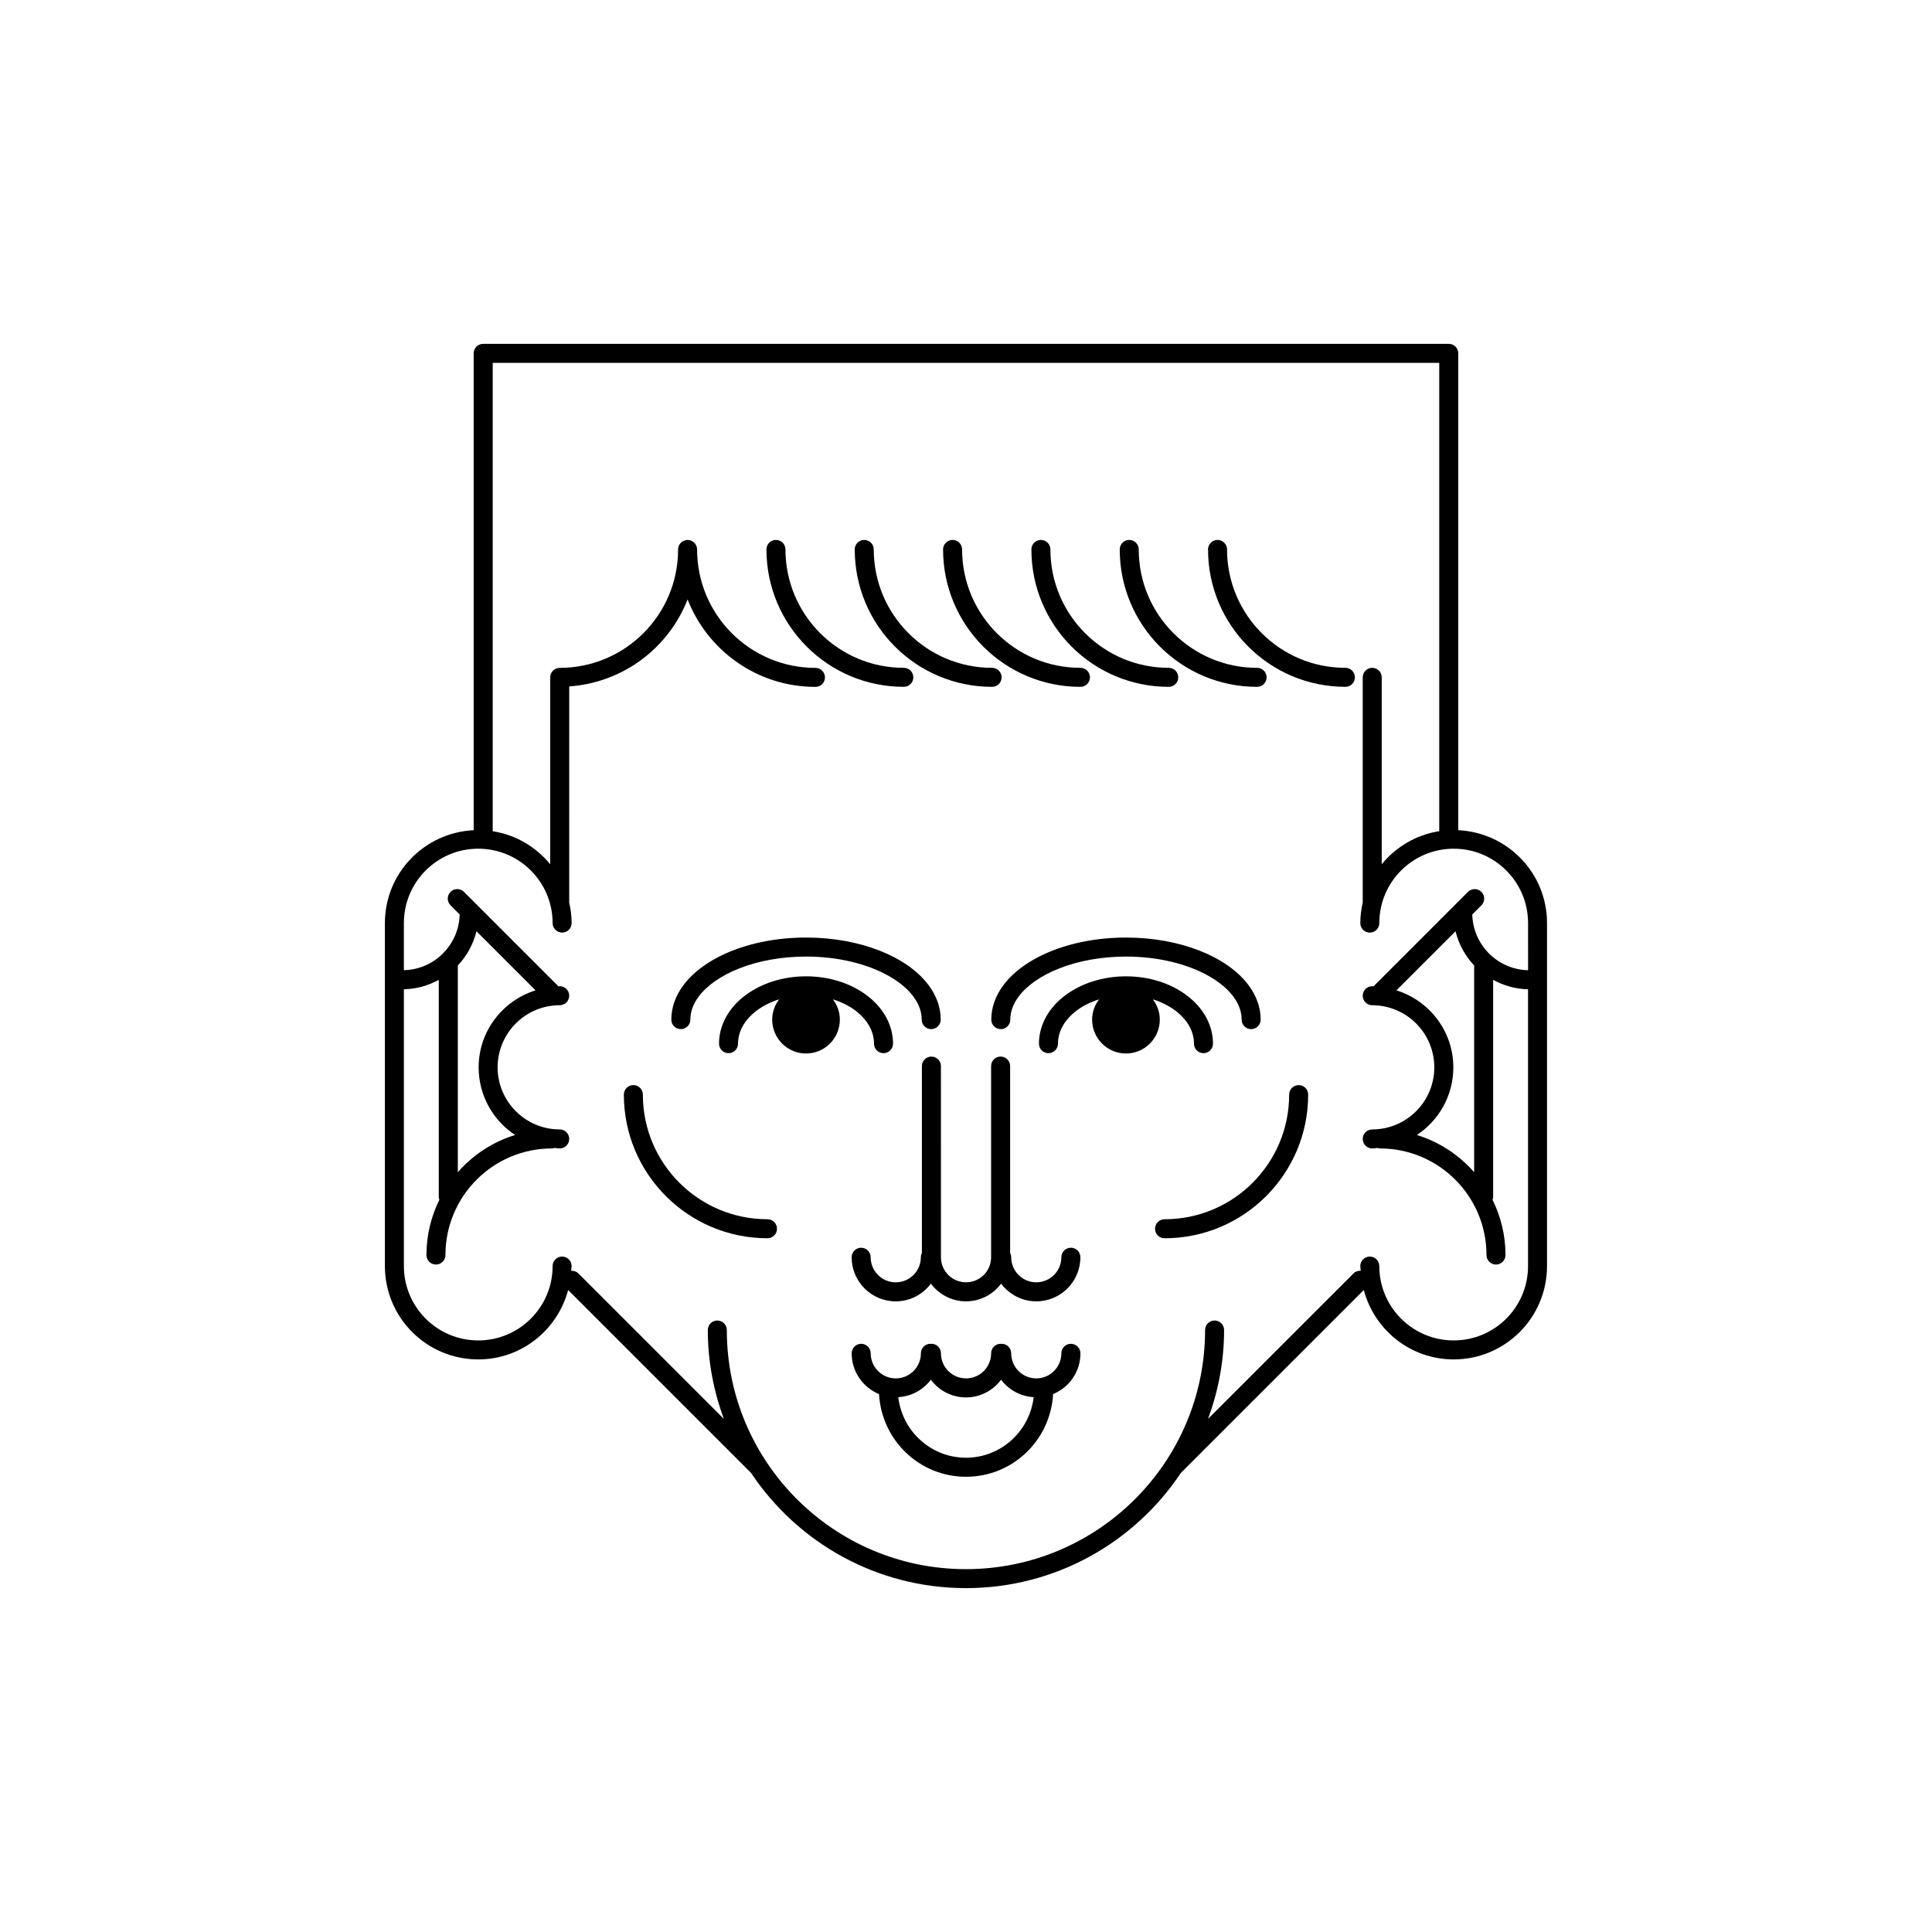 <?xml version="1.0" encoding="UTF-8"?>
<!-- Uploaded to: ICON Repo, www.svgrepo.com, Generator: ICON Repo Mixer Tools -->
<svg fill="#000000" width="800px" height="800px" version="1.1" viewBox="144 144 512 512" xmlns="http://www.w3.org/2000/svg">
 <g>
  <path d="m449.52 408.84c2.246 0.699 4.254 1.703 5.891 2.926 3.238 2.43 5.004 5.535 5.004 8.816 0 1.391 1.129 2.519 2.519 2.519s2.519-1.129 2.519-2.519c0-5.184-2.832-9.742-7.031-12.855-4.211-3.141-9.848-4.984-16.027-4.988-6.176 0.004-11.82 1.855-16.031 4.988-4.195 3.109-7.031 7.668-7.031 12.855 0 1.391 1.129 2.519 2.519 2.519s2.519-1.129 2.519-2.519c0-3.281 1.77-6.387 5.008-8.816 1.637-1.223 3.641-2.227 5.883-2.926-1.137 1.508-1.84 3.356-1.84 5.379 0 4.953 4.027 8.969 8.973 8.969 4.949 0 8.961-4.016 8.961-8.969 0.004-2.023-0.691-3.879-1.836-5.379z"/>
  <path d="m461.86 395.92c-5.621-2.203-12.293-3.457-19.461-3.461-9.551 0.004-18.234 2.223-24.719 5.977-3.246 1.879-5.949 4.152-7.883 6.805-1.941 2.644-3.098 5.723-3.094 8.973 0 1.391 1.129 2.519 2.519 2.519s2.519-1.129 2.519-2.519c0.004-2.055 0.707-4.047 2.125-6 2.121-2.922 5.934-5.664 10.906-7.598 4.969-1.949 11.059-3.113 17.629-3.113 8.766-0.004 16.672 2.082 22.191 5.297 2.762 1.598 4.918 3.465 6.34 5.414 1.414 1.961 2.117 3.941 2.121 6 0 1.391 1.129 2.519 2.519 2.519s2.519-1.129 2.519-2.519c0.004-3.254-1.152-6.328-3.09-8.969-2.922-3.977-7.519-7.117-13.145-9.324z"/>
  <path d="m370.62 411.76c3.238 2.434 5.004 5.543 5.004 8.82 0 1.391 1.129 2.519 2.519 2.519s2.519-1.129 2.519-2.519c0-5.184-2.832-9.742-7.027-12.855-4.211-3.141-9.848-4.984-16.027-4.988-6.176 0.004-11.812 1.855-16.027 4.988-4.195 3.113-7.031 7.668-7.031 12.855 0 1.391 1.129 2.519 2.519 2.519 1.391 0 2.519-1.129 2.519-2.519 0-3.281 1.77-6.387 5.008-8.816 1.637-1.223 3.637-2.227 5.883-2.926-1.137 1.508-1.84 3.356-1.84 5.379 0 4.953 4.019 8.969 8.969 8.969s8.961-4.016 8.961-8.969c0-2.031-0.699-3.883-1.84-5.379 2.25 0.695 4.254 1.695 5.891 2.922z"/>
  <path d="m324.43 416.73c1.391 0 2.519-1.129 2.519-2.519 0.004-2.055 0.707-4.047 2.125-6 2.121-2.922 5.934-5.664 10.906-7.598 4.969-1.949 11.059-3.113 17.629-3.113 8.766-0.004 16.672 2.082 22.191 5.297 2.766 1.598 4.922 3.465 6.34 5.414 1.422 1.961 2.117 3.941 2.121 6 0 1.391 1.129 2.519 2.519 2.519s2.519-1.129 2.519-2.519c0.004-3.254-1.152-6.328-3.09-8.969-2.918-3.981-7.516-7.117-13.133-9.324-5.621-2.203-12.297-3.457-19.469-3.461-9.551 0.004-18.234 2.223-24.723 5.977-3.238 1.879-5.945 4.152-7.883 6.805-1.941 2.644-3.098 5.723-3.094 8.973 0 1.398 1.129 2.519 2.519 2.519z"/>
  <path d="m427.79 474.66c-1.391 0-2.519 1.129-2.519 2.519-0.004 3.672-2.977 6.644-6.648 6.648-3.672-0.004-6.644-2.977-6.648-6.648 0-0.402-0.109-0.766-0.281-1.102v-49.555c0-1.391-1.129-2.519-2.519-2.519s-2.519 1.129-2.519 2.519v50.656c-0.004 3.672-2.973 6.644-6.648 6.648-3.68-0.004-6.644-2.977-6.648-6.648l-0.008-50.652c0-1.391-1.129-2.519-2.519-2.519s-2.519 1.129-2.519 2.519v49.555c-0.168 0.336-0.277 0.707-0.277 1.102-0.004 3.672-2.977 6.644-6.656 6.648-3.672-0.004-6.644-2.977-6.648-6.648 0-1.391-1.129-2.519-2.519-2.519-1.391 0-2.519 1.129-2.519 2.519 0 6.457 5.234 11.688 11.688 11.688 3.82 0 7.18-1.855 9.309-4.691 2.133 2.832 5.492 4.691 9.309 4.691 3.82 0 7.18-1.855 9.309-4.691 2.137 2.832 5.492 4.691 9.316 4.691 6.457 0 11.688-5.231 11.688-11.688 0.004-1.395-1.125-2.523-2.516-2.523z"/>
  <path d="m427.79 500.12c-1.391 0-2.519 1.129-2.519 2.519-0.004 3.672-2.977 6.644-6.648 6.648-3.672-0.004-6.644-2.977-6.648-6.648 0-1.391-1.129-2.519-2.519-2.519-0.051 0-0.098 0.023-0.141 0.031-0.047-0.004-0.09-0.031-0.137-0.031-1.391 0-2.519 1.129-2.519 2.519-0.004 3.672-2.973 6.644-6.648 6.648-3.68-0.004-6.644-2.977-6.648-6.648 0-1.391-1.129-2.519-2.519-2.519-0.051 0-0.09 0.023-0.137 0.031-0.051-0.004-0.09-0.031-0.141-0.031-1.391 0-2.519 1.129-2.519 2.519-0.004 3.672-2.977 6.644-6.656 6.648-3.672-0.004-6.644-2.977-6.648-6.648 0-1.391-1.129-2.519-2.519-2.519s-2.519 1.129-2.519 2.519c0 4.887 2.996 9.059 7.246 10.809 0.68 12.207 10.691 21.91 23.062 21.91 12.375 0 22.383-9.703 23.07-21.91 4.246-1.75 7.246-5.918 7.246-10.809-0.016-1.391-1.145-2.519-2.535-2.519zm-27.793 30.195c-9.316-0.02-16.879-7.031-17.945-16.055 3.535-0.207 6.629-1.961 8.629-4.621 2.133 2.832 5.492 4.691 9.309 4.691 3.82 0 7.18-1.855 9.309-4.691 2.004 2.66 5.098 4.414 8.637 4.621-1.062 9.023-8.629 16.031-17.938 16.055z"/>
  <path d="m347.39 467.11c-9.129 0-17.367-3.691-23.352-9.672-5.984-5.984-9.672-14.227-9.672-23.363 0-1.391-1.129-2.519-2.519-2.519s-2.519 1.129-2.519 2.519c0 21.027 17.043 38.074 38.066 38.074 1.391 0 2.519-1.129 2.519-2.519s-1.133-2.519-2.523-2.519z"/>
  <path d="m488.16 431.56c-1.391 0-2.519 1.129-2.519 2.519 0 9.129-3.691 17.371-9.672 23.363-5.984 5.981-14.227 9.672-23.355 9.672-1.391 0-2.519 1.129-2.519 2.519 0 1.391 1.129 2.519 2.519 2.519 21.023 0 38.066-17.043 38.066-38.074 0-1.398-1.129-2.519-2.519-2.519z"/>
  <path d="m530.46 364.01v-126.37c0-0.664-0.273-1.309-0.734-1.785-0.465-0.473-1.117-0.734-1.785-0.734h-255.89c-0.664 0-1.309 0.266-1.785 0.734-0.473 0.469-0.734 1.117-0.734 1.785v126.37c-13.09 0.645-23.527 11.367-23.531 24.625v90.887c0 13.668 11.078 24.738 24.746 24.738 11.457 0 21-7.824 23.82-18.391l48.465 48.461c12.262 18.402 33.18 30.539 56.957 30.539 23.773 0 44.703-12.137 56.961-30.539l48.465-48.461c2.82 10.57 12.367 18.391 23.824 18.391 13.664 0 24.738-11.07 24.738-24.738v-90.887c0.008-13.262-10.43-23.98-23.52-24.625zm18.488 37.113c-8.082-0.207-14.57-6.691-14.781-14.773l2.422-2.43c0.984-0.984 0.984-2.578 0-3.562s-2.578-0.984-3.562 0l-25.035 25.035c-0.117 0-0.223-0.035-0.336-0.035-1.391 0-2.519 1.129-2.519 2.519s1.129 2.519 2.519 2.519c9.078 0.016 16.438 7.371 16.453 16.465-0.016 9.09-7.375 16.438-16.453 16.453-1.391 0-2.519 1.129-2.519 2.519s1.129 2.519 2.519 2.519c0.469 0 0.91-0.105 1.371-0.137 0.223 0.066 0.441 0.137 0.684 0.137 7.801 0 14.832 3.16 19.949 8.273 5.113 5.125 8.273 12.168 8.273 19.977 0 1.391 1.129 2.519 2.519 2.519s2.519-1.129 2.519-2.519c0-5.262-1.254-10.211-3.426-14.629 0.082-0.242 0.152-0.484 0.152-0.746v-57.555c2.769 1.508 5.883 2.434 9.246 2.492v73.359c0 5.453-2.203 10.359-5.773 13.934-3.57 3.566-8.484 5.769-13.93 5.769-5.453 0-10.363-2.203-13.941-5.773-3.57-3.57-5.773-8.48-5.773-13.93 0-1.391-1.129-2.519-2.519-2.519-1.391 0-2.519 1.129-2.519 2.519 0 0.43 0.105 0.82 0.125 1.246-0.699-0.047-1.402 0.176-1.934 0.711l-38.531 38.527c2.699-7.352 4.246-15.25 4.246-23.539 0-1.391-1.129-2.519-2.519-2.519s-2.519 1.129-2.519 2.519c0 17.512-7.09 33.332-18.566 44.812-11.473 11.465-27.301 18.559-44.809 18.559-17.508 0-33.332-7.09-44.809-18.559-11.473-11.477-18.559-27.301-18.559-44.812 0-1.391-1.129-2.519-2.519-2.519s-2.519 1.129-2.519 2.519c0 8.289 1.547 16.188 4.246 23.539l-38.531-38.527c-0.527-0.527-1.238-0.75-1.93-0.711 0.02-0.422 0.125-0.816 0.125-1.246 0-1.391-1.129-2.519-2.519-2.519s-2.519 1.129-2.519 2.519c0 5.453-2.203 10.359-5.773 13.93s-8.484 5.773-13.934 5.773c-5.453 0-10.363-2.203-13.934-5.769-3.566-3.578-5.769-8.484-5.773-13.934v-73.359c3.359-0.059 6.481-0.988 9.246-2.492v57.551c0 0.266 0.074 0.508 0.152 0.746-2.172 4.418-3.422 9.371-3.422 14.629 0 1.391 1.129 2.519 2.519 2.519s2.519-1.129 2.519-2.519c0-7.809 3.152-14.852 8.266-19.977 5.117-5.113 12.16-8.273 19.961-8.273 0.242 0 0.465-0.074 0.684-0.137 0.457 0.031 0.902 0.137 1.371 0.137 1.391 0 2.519-1.129 2.519-2.519s-1.129-2.519-2.519-2.519c-9.09-0.016-16.438-7.367-16.461-16.453 0.016-9.094 7.371-16.449 16.461-16.465 1.391 0 2.519-1.129 2.519-2.519s-1.129-2.519-2.519-2.519c-0.117 0-0.223 0.035-0.336 0.035l-25.035-25.035c-0.984-0.984-2.578-0.984-3.562 0-0.984 0.984-0.984 2.578 0 3.562l2.422 2.422c-0.211 8.082-6.699 14.57-14.785 14.777v-12.488c0-5.457 2.203-10.363 5.773-13.941 3.57-3.566 8.484-5.773 13.934-5.773 5.453 0 10.363 2.203 13.934 5.773 3.566 3.57 5.769 8.484 5.773 13.941 0 1.391 1.129 2.519 2.519 2.519s2.519-1.129 2.519-2.519c0-1.875-0.246-3.68-0.641-5.43l0.004-57.297c14.332-0.984 26.359-10.238 31.367-23.043 5.301 13.551 18.453 23.172 33.887 23.176 1.391 0 2.519-1.129 2.519-2.519s-1.129-2.519-2.519-2.519c-8.672 0-16.496-3.508-22.176-9.191-5.68-5.684-9.184-13.512-9.191-22.184 0-1.391-1.129-2.519-2.519-2.519s-2.519 1.129-2.519 2.519c0 8.672-3.508 16.496-9.191 22.184-5.684 5.68-13.512 9.184-22.176 9.191-1.391 0-2.519 1.129-2.519 2.519v49.531c-3.769-4.602-9.098-7.805-15.242-8.762l0.004-124.12h250.84v124.11c-6.144 0.957-11.473 4.168-15.242 8.762v-49.531c0-1.391-1.129-2.519-2.519-2.519-1.391 0-2.519 1.129-2.519 2.519v59.695c-0.395 1.754-0.641 3.562-0.641 5.43 0 1.391 1.129 2.519 2.519 2.519 1.391 0 2.519-1.129 2.519-2.519 0-5.457 2.203-10.363 5.773-13.941 3.578-3.566 8.488-5.769 13.945-5.773 5.445 0 10.359 2.203 13.93 5.773 3.57 3.57 5.773 8.484 5.773 13.941l0.004 12.496zm-14.281-1.262v54.785c-4.012-4.559-9.227-8.031-15.176-9.859 5.809-3.848 9.656-10.422 9.656-17.922 0-9.621-6.367-17.672-15.074-20.418l15.652-15.652c0.855 3.457 2.574 6.559 4.941 9.066zm-269.34 54.781v-54.781c2.371-2.504 4.09-5.606 4.938-9.07l15.66 15.66c-8.715 2.746-15.078 10.797-15.078 20.418 0 7.492 3.844 14.07 9.656 17.922-5.953 1.82-11.168 5.289-15.176 9.852z"/>
  <path d="m386.04 323.5c0-1.391-1.129-2.519-2.519-2.519-8.672 0-16.496-3.508-22.176-9.191-5.68-5.684-9.184-13.512-9.191-22.184 0-1.391-1.129-2.519-2.519-2.519-1.391 0-2.519 1.129-2.519 2.519 0 20.105 16.297 36.406 36.406 36.41 1.391 0.004 2.519-1.117 2.519-2.516z"/>
  <path d="m406.92 326.02c1.391 0 2.519-1.129 2.519-2.519s-1.129-2.519-2.519-2.519c-8.672 0-16.496-3.508-22.176-9.191-5.68-5.684-9.184-13.512-9.191-22.184 0-1.391-1.129-2.519-2.519-2.519s-2.519 1.129-2.519 2.519c0 20.117 16.297 36.414 36.406 36.414z"/>
  <path d="m430.33 326.02c1.391 0 2.519-1.129 2.519-2.519s-1.129-2.519-2.519-2.519c-8.672 0-16.496-3.508-22.176-9.191-5.68-5.684-9.184-13.512-9.191-22.184 0-1.391-1.129-2.519-2.519-2.519s-2.519 1.129-2.519 2.519c0 20.117 16.293 36.414 36.406 36.414z"/>
  <path d="m453.73 326.02c1.391 0 2.519-1.129 2.519-2.519s-1.129-2.519-2.519-2.519c-8.672 0-16.496-3.508-22.176-9.191-5.68-5.684-9.184-13.512-9.184-22.184 0-1.391-1.129-2.519-2.519-2.519-1.391 0-2.519 1.129-2.519 2.519-0.008 20.117 16.289 36.414 36.398 36.414z"/>
  <path d="m477.14 326.02c1.391 0 2.519-1.129 2.519-2.519s-1.129-2.519-2.519-2.519c-8.672 0-16.496-3.508-22.176-9.191-5.68-5.684-9.184-13.512-9.184-22.184 0-1.391-1.129-2.519-2.519-2.519-1.391 0-2.519 1.129-2.519 2.519-0.008 20.117 16.285 36.414 36.398 36.414z"/>
  <path d="m500.54 320.98c-8.672 0-16.496-3.508-22.176-9.191-5.68-5.684-9.184-13.512-9.184-22.184 0-1.391-1.129-2.519-2.519-2.519s-2.519 1.129-2.519 2.519c0 20.105 16.293 36.406 36.406 36.41 1.391 0 2.519-1.129 2.519-2.519-0.004-1.387-1.137-2.516-2.527-2.516z"/>
 </g>
</svg>